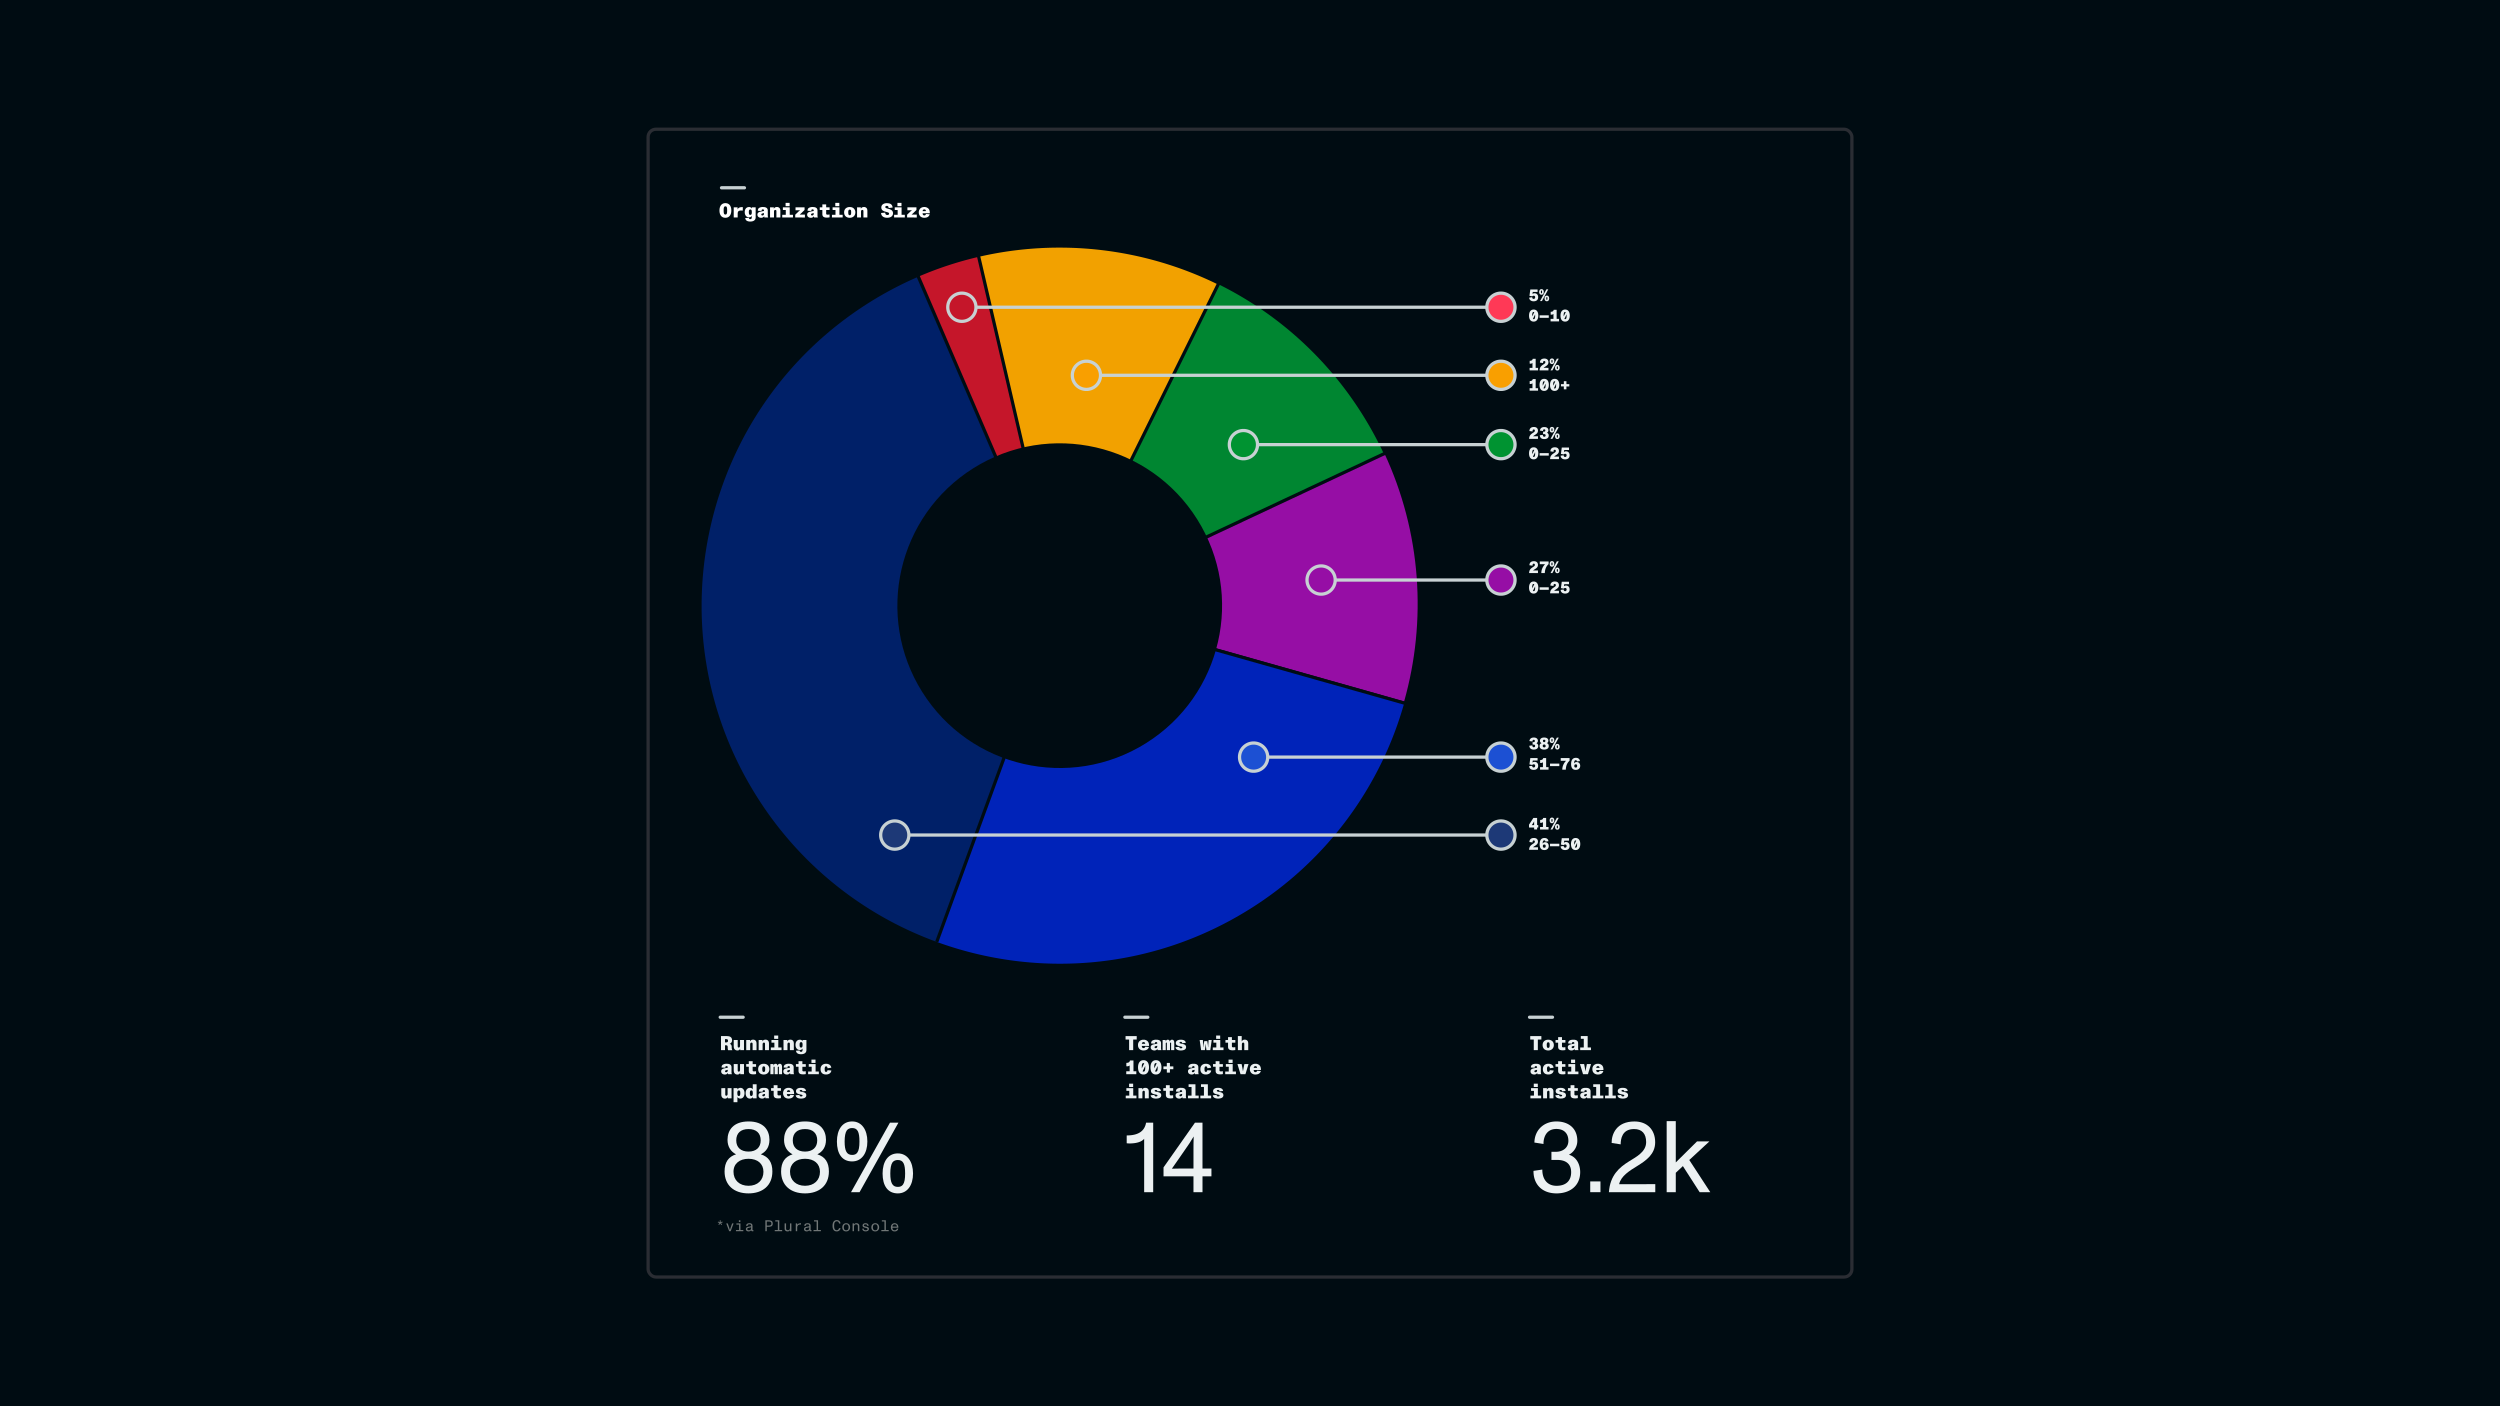 <svg id="ART" xmlns="http://www.w3.org/2000/svg" viewBox="0 0 3840 2160"><defs><style>.cls-1,.cls-2{fill:#000c12;}.cls-2{stroke:#2a2d33;}.cls-10,.cls-11,.cls-12,.cls-13,.cls-15,.cls-16,.cls-17,.cls-18,.cls-2,.cls-9{stroke-miterlimit:10;stroke-width:5px;}.cls-3{fill:#008631;}.cls-16,.cls-4{fill:#960ea5;}.cls-17,.cls-5{fill:#c5162a;}.cls-6{fill:#f2a100;}.cls-7{fill:#002068;}.cls-8{fill:#0023b9;}.cls-10,.cls-9{fill:none;}.cls-9{stroke:#000c12;}.cls-10,.cls-11,.cls-12,.cls-13,.cls-15,.cls-16,.cls-17,.cls-18{stroke:#c7d1d3;}.cls-10{stroke-linecap:round;}.cls-11{fill:#f99f00;}.cls-12{fill:#1d3977;}.cls-13{fill:#1c50d3;}.cls-14{fill:#ecf1f2;}.cls-15{fill:#009331;}.cls-18{fill:#ff3956;}.cls-19{fill:#fff;}.cls-20{fill:#717777;}</style></defs><rect class="cls-1" width="3840" height="2160"/><rect class="cls-2" x="995.5" y="198.5" width="1849" height="1763" rx="12"/><path class="cls-3" d="M2092.88,637a547.41,547.41,0,0,0-222.5-201L1627,929.18l2.72.77L2125.42,696.7A555.33,555.33,0,0,0,2092.88,637Z"/><path class="cls-4" d="M2126,695.45,1630.28,928.7l526.46,148.79C2191.7,953.66,2183.33,818,2126,695.45Z"/><path class="cls-5" d="M1627.72,930.3,1410.53,425a546.79,546.79,0,0,1,92.79-30.52Z"/><path class="cls-6" d="M1627.72,930.3,1503.34,394.5a551.49,551.49,0,0,1,367.73,42.59Z"/><path class="cls-7" d="M1627.72,930.3l-188.91,516.47a547.47,547.47,0,0,1-277-224.29c-161.37-257.29-83.6-596.68,173.69-758a553.67,553.67,0,0,1,75-39.41Z"/><path class="cls-8" d="M1627.72,930.3l529.18,149.57a547.87,547.87,0,0,1-237,316.3c-149.64,93.85-327.07,106.81-481.08,50.6Z"/><path class="cls-1" d="M1839,797.82c73.17,116.67,37.91,270.56-78.76,343.73s-270.57,37.91-343.74-78.76-37.91-270.56,78.76-343.73S1765.8,681.15,1839,797.82Z"/><path class="cls-9" d="M1438.81,1446.77l103.25-282.27-12.83-463.32L1410.53,425l-20-41.58,90.83-44.08,21.94,55.13,68,292.84S1606.41,846,1608.24,845l94-48.87,35.41-89.69,141.63-286,226.88.08,192.23,419.79s-33.93,227.83-37.93,232-86.93,11.56-86.93,11.56l-16.67-4-290.66-82.15-142.5,46.08,117.64-213.44L2156.26,682.7"/><line class="cls-10" x1="1668.75" y1="576.48" x2="2289.19" y2="576.48"/><path class="cls-11" d="M1668.75,554.82a21.66,21.66,0,1,1-21.66,21.66A21.66,21.66,0,0,1,1668.75,554.82Z"/><path class="cls-11" d="M2305.46,554.82a21.66,21.66,0,1,1-21.65,21.66A21.66,21.66,0,0,1,2305.46,554.82Z"/><line class="cls-10" x1="1390.57" y1="1282.64" x2="2289.19" y2="1282.64"/><path class="cls-12" d="M1374.39,1261a21.66,21.66,0,1,1-21.66,21.66A21.66,21.66,0,0,1,1374.39,1261Z"/><path class="cls-12" d="M2305.46,1261a21.66,21.66,0,1,1-21.65,21.66A21.66,21.66,0,0,1,2305.46,1261Z"/><line class="cls-10" x1="1925.56" y1="1162.92" x2="2289.19" y2="1162.92"/><path class="cls-13" d="M1925.56,1141.27a21.66,21.66,0,1,1-21.65,21.65A21.65,21.65,0,0,1,1925.56,1141.27Z"/><path class="cls-13" d="M2305.45,1141.27a21.66,21.66,0,1,1-21.64,21.65A21.65,21.65,0,0,1,2305.45,1141.27Z"/><path class="cls-14" d="M2362.33,670.14v3.92h-13.62c.16-4.75,2.24-6.75,5.64-9,2-1.33,3.2-2,3.2-3.59,0-1-.49-1.82-1.66-1.82-1.64,0-1.95,1.43-1.85,3.09l-4.83-.64c0-3.64,2.16-6.24,6.86-6.24,3.9,0,6.23,2.08,6.23,5.59s-1.92,4.8-5.06,6.88a13.72,13.72,0,0,0-2.44,1.77Z"/><path class="cls-14" d="M2378.85,669c0,3.53-2.65,5.46-6.88,5.46-4.39,0-6.65-2.32-6.84-5.9l4.73-.63c-.07,2,.78,2.94,2.13,2.94a1.91,1.91,0,0,0,2.06-2.13,1.8,1.8,0,0,0-2-1.92h-1.87V663h1.55a1.68,1.68,0,0,0,1.9-1.8c0-1.14-.57-1.76-1.64-1.76-1.48,0-2,1-1.92,2.59l-4.75-.64c.31-3.51,2.83-5.46,6.75-5.46,3.69,0,6.24,1.82,6.24,5a4,4,0,0,1-2.26,3.74A4.43,4.43,0,0,1,2378.85,669Z"/><path class="cls-14" d="M2380.28,660.06c0-2.63,1.32-4.34,3.56-4.34s3.56,1.74,3.56,4.34-1.35,4.28-3.56,4.28S2380.28,662.73,2380.28,660.06Zm1.35,14,9.72-18h2.91l-9.75,18Zm2.81-12.18a3.57,3.57,0,0,0,.26-1.82c0-1.46-.08-2.16-.86-2.16a.69.69,0,0,0-.65.36,4.5,4.5,0,0,0-.23,1.8c0,1.45.13,2.13.88,2.13A.65.65,0,0,0,2384.44,661.88Zm4.08,8.18c0-2.62,1.35-4.36,3.58-4.36s3.54,1.76,3.54,4.36-1.33,4.29-3.54,4.29S2388.52,672.71,2388.52,670.06Zm4.18,1.82a3.85,3.85,0,0,0,.26-1.82c0-1.45-.1-2.16-.86-2.16a.68.68,0,0,0-.65.37,4.06,4.06,0,0,0-.23,1.79c0,1.43.13,2.11.88,2.11A.65.65,0,0,0,2392.7,671.88Z"/><path class="cls-14" d="M2362.85,696.33c0,5.45-2.42,9.27-7.09,9.27s-7.15-3.25-7.15-9.27c0-5.44,2.34-9.26,7.15-9.26S2362.85,690.92,2362.85,696.33Zm-9.35,0c0,.46,0,.91,0,1.32l3.17-6.57a1.73,1.73,0,0,0-.93-.21A1.65,1.65,0,0,0,2354,692,11,11,0,0,0,2353.5,696.33Zm4.47,0a16.11,16.11,0,0,0-.06-1.77l-3.35,6.91a1.77,1.77,0,0,0,1.2.36,1.62,1.62,0,0,0,1.61-1C2357.84,700,2358,698.51,2358,696.33Z"/><path class="cls-14" d="M2364.82,699.81V696h14.09v3.85Z"/><path class="cls-14" d="M2394.55,701.31v3.93h-13.62c.16-4.76,2.23-6.76,5.64-9,2-1.32,3.19-2,3.19-3.58,0-1-.49-1.82-1.66-1.82-1.64,0-1.95,1.43-1.84,3.09l-4.84-.65c0-3.64,2.16-6.24,6.86-6.24,3.9,0,6.24,2.08,6.24,5.59s-1.92,4.81-5.07,6.89a14.14,14.14,0,0,0-2.44,1.76Z"/><path class="cls-14" d="M2410.94,699.29c0,3.79-2.29,6.31-6.91,6.31-3.85,0-6.71-1.89-6.89-5.66l4.65-.68c0,1.64.81,2.65,2.24,2.65s2.28-1,2.28-2.57a2.06,2.06,0,0,0-2.26-2.31,2.61,2.61,0,0,0-2.15,1l-4.34-.83,1.32-9.77H2410v3.79h-7.38l-.42,3.2a4.72,4.72,0,0,1,3.36-1.15C2408.31,693.28,2410.94,695.16,2410.94,699.29Z"/><path class="cls-14" d="M2362.33,876.27v3.93h-13.62c.16-4.76,2.24-6.76,5.64-9,2-1.32,3.2-2,3.2-3.58,0-1-.49-1.82-1.66-1.82-1.64,0-1.95,1.43-1.85,3.09l-4.83-.65c0-3.64,2.16-6.24,6.86-6.24,3.9,0,6.23,2.08,6.23,5.59s-1.92,4.81-5.06,6.89a13.75,13.75,0,0,0-2.44,1.76Z"/><path class="cls-14" d="M2365.06,862.4h13.59v4.1c-3.9,3.36-5.62,8.22-5.8,13.7h-5.4a19.53,19.53,0,0,1,5.79-13.57h-8.18Z"/><path class="cls-14" d="M2380.28,866.19c0-2.62,1.32-4.34,3.56-4.34s3.56,1.74,3.56,4.34-1.35,4.29-3.56,4.29S2380.28,868.87,2380.28,866.19Zm1.35,14,9.72-18h2.91l-9.75,18Zm2.81-12.19a3.52,3.52,0,0,0,.26-1.82c0-1.45-.08-2.15-.86-2.15a.69.69,0,0,0-.65.36,4.45,4.45,0,0,0-.23,1.79c0,1.46.13,2.13.88,2.13A.63.63,0,0,0,2384.44,868Zm4.08,8.19c0-2.63,1.35-4.37,3.58-4.37s3.54,1.77,3.54,4.37-1.33,4.28-3.54,4.28S2388.52,878.85,2388.52,876.2Zm4.18,1.82a3.85,3.85,0,0,0,.26-1.82c0-1.46-.1-2.16-.86-2.16a.69.69,0,0,0-.65.36,4.09,4.09,0,0,0-.23,1.8c0,1.43.13,2.1.88,2.1A.66.66,0,0,0,2392.7,878Z"/><path class="cls-14" d="M2362.85,902.46c0,5.46-2.42,9.28-7.09,9.28s-7.15-3.25-7.15-9.28c0-5.43,2.34-9.25,7.15-9.25S2362.85,897.06,2362.85,902.46Zm-9.35,0c0,.47,0,.91,0,1.33l3.17-6.58a1.83,1.83,0,0,0-.93-.21,1.65,1.65,0,0,0-1.74,1.12A11,11,0,0,0,2353.5,902.46Zm4.47,0a16.21,16.21,0,0,0-.06-1.77l-3.35,6.92a1.77,1.77,0,0,0,1.2.36,1.64,1.64,0,0,0,1.61-1C2357.84,906.15,2358,904.64,2358,902.46Z"/><path class="cls-14" d="M2364.82,905.94V902.1h14.09v3.84Z"/><path class="cls-14" d="M2394.55,907.45v3.92h-13.62c.16-4.75,2.23-6.75,5.64-9,2-1.33,3.19-2,3.19-3.59,0-1-.49-1.82-1.66-1.82-1.64,0-1.95,1.43-1.84,3.1l-4.84-.65c0-3.64,2.16-6.24,6.86-6.24,3.9,0,6.24,2.08,6.24,5.59s-1.92,4.8-5.07,6.88a14.1,14.1,0,0,0-2.44,1.77Z"/><path class="cls-14" d="M2410.94,905.42c0,3.8-2.29,6.32-6.91,6.32-3.85,0-6.71-1.9-6.89-5.67l4.65-.67c0,1.63.81,2.65,2.24,2.65s2.28-1,2.28-2.57a2.07,2.07,0,0,0-2.26-2.32,2.59,2.59,0,0,0-2.15,1l-4.34-.84,1.32-9.77H2410v3.8h-7.38l-.42,3.19a4.71,4.71,0,0,1,3.36-1.14C2408.31,899.42,2410.94,901.29,2410.94,905.42Z"/><path class="cls-14" d="M2358.77,565.06h3.69v3.85h-13v-3.85h4.41v-7.51a5,5,0,0,1-3.45,1.09,4.65,4.65,0,0,1-.83-.07v-4.4c2.83,0,4.26-.85,4.7-3.06h4.52Z"/><path class="cls-14" d="M2378.44,565v3.93h-13.62c.16-4.76,2.24-6.76,5.64-9,2-1.32,3.2-2,3.2-3.58a1.59,1.59,0,0,0-1.67-1.82c-1.63,0-1.94,1.43-1.84,3.09l-4.83-.65c0-3.64,2.15-6.24,6.86-6.24,3.89,0,6.23,2.08,6.23,5.59s-1.92,4.81-5.06,6.89a13.89,13.89,0,0,0-2.45,1.76Z"/><path class="cls-14" d="M2380.28,554.9c0-2.62,1.32-4.34,3.56-4.34s3.56,1.74,3.56,4.34-1.35,4.29-3.56,4.29S2380.28,557.58,2380.28,554.9Zm1.35,14,9.72-18h2.91l-9.75,18Zm2.81-12.19a3.55,3.55,0,0,0,.26-1.82c0-1.45-.08-2.16-.86-2.16a.68.68,0,0,0-.65.37,4.45,4.45,0,0,0-.23,1.79c0,1.46.13,2.13.88,2.13A.63.63,0,0,0,2384.44,556.72Zm4.08,8.19c0-2.63,1.35-4.37,3.58-4.37s3.54,1.77,3.54,4.37-1.33,4.28-3.54,4.28S2388.52,567.56,2388.52,564.91Zm4.18,1.81a3.78,3.78,0,0,0,.26-1.81c0-1.46-.1-2.16-.86-2.16a.69.69,0,0,0-.65.36,4.09,4.09,0,0,0-.23,1.8c0,1.43.13,2.1.88,2.1A.65.65,0,0,0,2392.7,566.72Z"/><path class="cls-14" d="M2358.77,596.24h3.69v3.84h-13v-3.84h4.41v-7.51a5,5,0,0,1-3.45,1.09,4.67,4.67,0,0,1-.83-.08v-4.39c2.83,0,4.26-.86,4.7-3.07h4.52Z"/><path class="cls-14" d="M2379,591.17c0,5.46-2.42,9.28-7.1,9.28s-7.14-3.25-7.14-9.28c0-5.43,2.34-9.25,7.14-9.25S2379,585.76,2379,591.17Zm-9.36,0c0,.47,0,.91,0,1.33l3.17-6.58a1.75,1.75,0,0,0-.94-.21,1.66,1.66,0,0,0-1.74,1.12A11.19,11.19,0,0,0,2369.6,591.17Zm4.47,0c0-.65,0-1.25-.05-1.77l-3.35,6.92a1.76,1.76,0,0,0,1.19.36,1.62,1.62,0,0,0,1.61-1C2373.94,594.86,2374.07,593.35,2374.07,591.17Z"/><path class="cls-14" d="M2395.07,591.17c0,5.46-2.42,9.28-7.1,9.28s-7.14-3.25-7.14-9.28c0-5.43,2.33-9.25,7.14-9.25S2395.07,585.76,2395.07,591.17Zm-9.36,0c0,.47,0,.91,0,1.33l3.17-6.58a1.75,1.75,0,0,0-.94-.21,1.66,1.66,0,0,0-1.74,1.12A11,11,0,0,0,2385.71,591.17Zm4.47,0c0-.65,0-1.25,0-1.77l-3.35,6.92a1.76,1.76,0,0,0,1.19.36,1.64,1.64,0,0,0,1.61-1C2390.05,594.86,2390.18,593.35,2390.18,591.17Z"/><path class="cls-14" d="M2402.05,598v-4.47h-4.42V590h4.42v-4.47h4V590h4.44v3.58H2406V598Z"/><path class="cls-14" d="M2362.62,456.49c0,3.8-2.29,6.32-6.92,6.32-3.84,0-6.7-1.9-6.88-5.67l4.65-.67c0,1.63.81,2.65,2.23,2.65s2.29-1,2.29-2.57a2.07,2.07,0,0,0-2.26-2.32,2.62,2.62,0,0,0-2.16,1l-4.34-.83,1.33-9.78h11.15v3.8h-7.38l-.42,3.19a4.71,4.71,0,0,1,3.35-1.14C2360,450.49,2362.62,452.36,2362.62,456.49Z"/><path class="cls-14" d="M2364.17,448.44c0-2.63,1.33-4.34,3.56-4.34s3.56,1.74,3.56,4.34-1.35,4.29-3.56,4.29S2364.17,451.12,2364.17,448.44Zm1.35,14,9.72-18h2.91l-9.74,18Zm2.81-12.18a3.55,3.55,0,0,0,.26-1.82c0-1.46-.08-2.16-.86-2.16a.68.68,0,0,0-.65.37,4.45,4.45,0,0,0-.23,1.79c0,1.45.13,2.13.88,2.13A.63.63,0,0,0,2368.33,450.26Zm4.08,8.18c0-2.62,1.35-4.36,3.59-4.36s3.53,1.76,3.53,4.36-1.33,4.29-3.53,4.29S2372.41,461.09,2372.41,458.44Zm4.18,1.82a3.83,3.83,0,0,0,.26-1.82c0-1.45-.1-2.15-.85-2.15a.68.68,0,0,0-.65.36,3.89,3.89,0,0,0-.24,1.79c0,1.43.13,2.11.89,2.11A.63.63,0,0,0,2376.59,460.26Z"/><path class="cls-14" d="M2362.85,484.71c0,5.46-2.42,9.27-7.09,9.27s-7.15-3.24-7.15-9.27c0-5.43,2.34-9.25,7.15-9.25S2362.85,479.3,2362.85,484.71Zm-9.35,0c0,.46,0,.91,0,1.32l3.17-6.57a1.73,1.73,0,0,0-.93-.21,1.65,1.65,0,0,0-1.74,1.12A11,11,0,0,0,2353.5,484.71Zm4.47,0a16.21,16.21,0,0,0-.06-1.77l-3.35,6.91a1.78,1.78,0,0,0,1.2.37,1.63,1.63,0,0,0,1.61-1C2357.84,488.4,2358,486.89,2358,484.71Z"/><path class="cls-14" d="M2364.82,488.19v-3.85h14.09v3.85Z"/><path class="cls-14" d="M2391,489.77h3.69v3.85h-13v-3.85h4.42v-7.51a5.06,5.06,0,0,1-3.46,1.1,4.67,4.67,0,0,1-.83-.08v-4.39c2.83,0,4.26-.86,4.7-3.07H2391Z"/><path class="cls-14" d="M2411.17,484.71c0,5.46-2.41,9.27-7.09,9.27s-7.15-3.24-7.15-9.27c0-5.43,2.34-9.25,7.15-9.25S2411.17,479.3,2411.17,484.71Zm-9.35,0c0,.46,0,.91,0,1.32l3.17-6.57a1.73,1.73,0,0,0-.93-.21,1.66,1.66,0,0,0-1.74,1.12A11,11,0,0,0,2401.82,484.71Zm4.47,0c0-.65,0-1.25-.05-1.77l-3.36,6.91a1.81,1.81,0,0,0,1.2.37,1.63,1.63,0,0,0,1.61-1C2406.16,488.4,2406.29,486.89,2406.29,484.71Z"/><path class="cls-14" d="M2362.75,1145.91c0,3.53-2.65,5.46-6.89,5.46-4.39,0-6.65-2.32-6.83-5.9l4.73-.62c-.08,2,.78,2.93,2.13,2.93a1.91,1.91,0,0,0,2.05-2.13,1.8,1.8,0,0,0-2-1.92h-1.87v-3.82h1.56a1.67,1.67,0,0,0,1.89-1.79c0-1.15-.57-1.77-1.63-1.77-1.48,0-2,1-1.93,2.6l-4.75-.65c.31-3.51,2.83-5.46,6.75-5.46,3.69,0,6.24,1.82,6.24,5a4,4,0,0,1-2.26,3.74A4.44,4.44,0,0,1,2362.75,1145.91Z"/><path class="cls-14" d="M2378.88,1146c0,3.61-3,5.38-7.07,5.38-4.29,0-7-1.95-7-5.36,0-2.39.93-3.84,3.11-4.54a3.89,3.89,0,0,1-2.52-3.82c0-2.65,2-4.81,6.45-4.81s6.42,2.16,6.42,4.81a4,4,0,0,1-2.47,3.82C2378.07,1142.06,2378.88,1143.65,2378.88,1146Zm-4.78-.34a2.25,2.25,0,1,0-2.26,2.31A2,2,0,0,0,2374.1,1145.65Zm-4.13-7.56a1.87,1.87,0,1,0,3.74,0,1.66,1.66,0,0,0-1.87-1.89C2370.49,1136.17,2370,1136.89,2370,1138.09Z"/><path class="cls-14" d="M2380.28,1137c0-2.63,1.32-4.34,3.56-4.34s3.56,1.74,3.56,4.34-1.35,4.29-3.56,4.29S2380.28,1139.67,2380.28,1137Zm1.35,14,9.72-18h2.91l-9.75,18Zm2.81-12.18a3.57,3.57,0,0,0,.26-1.82c0-1.46-.08-2.16-.86-2.16a.69.69,0,0,0-.65.36,4.53,4.53,0,0,0-.23,1.8c0,1.45.13,2.13.88,2.13A.65.65,0,0,0,2384.44,1138.82Zm4.08,8.18c0-2.62,1.35-4.36,3.58-4.36s3.54,1.76,3.54,4.36-1.33,4.29-3.54,4.29S2388.52,1149.65,2388.52,1147Zm4.18,1.82a3.83,3.83,0,0,0,.26-1.82c0-1.45-.1-2.15-.86-2.15a.69.69,0,0,0-.65.36,4.06,4.06,0,0,0-.23,1.79c0,1.43.13,2.11.88,2.11A.65.65,0,0,0,2392.7,1148.82Z"/><path class="cls-14" d="M2362.62,1176.23c0,3.79-2.29,6.31-6.92,6.31-3.84,0-6.7-1.89-6.88-5.66l4.65-.68c0,1.64.81,2.65,2.23,2.65s2.29-1,2.29-2.57a2.06,2.06,0,0,0-2.26-2.31,2.64,2.64,0,0,0-2.16,1l-4.34-.83,1.33-9.77h11.15v3.79h-7.38l-.42,3.2a4.71,4.71,0,0,1,3.35-1.14C2360,1170.23,2362.62,1172.1,2362.62,1176.23Z"/><path class="cls-14" d="M2374.88,1178.33h3.69v3.85h-13.05v-3.85h4.42v-7.51a5.06,5.06,0,0,1-3.46,1.1,4.67,4.67,0,0,1-.83-.08v-4.39c2.84,0,4.27-.86,4.71-3.07h4.52Z"/><path class="cls-14" d="M2380.83,1176.75v-3.85h14.29v3.85Z"/><path class="cls-14" d="M2397.27,1164.38h13.59v4.11c-3.9,3.35-5.61,8.21-5.79,13.69h-5.41a19.45,19.45,0,0,1,5.8-13.56h-8.19Z"/><path class="cls-14" d="M2427.18,1176.36c0,3.27-2.08,6.18-6.84,6.18-5.58,0-7.12-4.34-7.12-8.81,0-5.82,2.08-9.71,7.41-9.71,3.77,0,5.77,2,6.13,5l-4.62.6c-.08-1.11-.52-2-1.72-2-2,0-2.57,2.21-2.62,5a4.31,4.31,0,0,1,4-2.08C2425,1170.51,2427.18,1172.83,2427.18,1176.36Zm-4.68.1c0-1.53-.55-2.44-2.16-2.44s-2.21,1-2.21,2.52c0,1.25.47,2.44,2.13,2.44S2422.5,1178.13,2422.5,1176.46Z"/><path class="cls-14" d="M2362.77,1267.34v3.76H2361v3h-4.55v-3h-7.9v-4.39l6.71-10.37H2361v11Zm-6.34,0v-3.2c0-.55,0-1.51.05-2.52-.46.8-.93,1.56-1.19,2l-1.17,1.87c-.34.55-.81,1.25-1.25,1.9.6,0,1.15,0,1.41,0Z"/><path class="cls-14" d="M2374.88,1270.3h3.69v3.84h-13.05v-3.84h4.42v-7.51a5.06,5.06,0,0,1-3.46,1.09,4.67,4.67,0,0,1-.83-.08v-4.39c2.84,0,4.27-.86,4.71-3.07h4.52Z"/><path class="cls-14" d="M2380.28,1260.14c0-2.63,1.32-4.34,3.56-4.34s3.56,1.74,3.56,4.34-1.35,4.29-3.56,4.29S2380.28,1262.81,2380.28,1260.14Zm1.35,14,9.72-18h2.91l-9.75,18Zm2.81-12.18a3.55,3.55,0,0,0,.26-1.82c0-1.46-.08-2.16-.86-2.16a.69.69,0,0,0-.65.36,4.53,4.53,0,0,0-.23,1.8c0,1.45.13,2.13.88,2.13A.63.63,0,0,0,2384.44,1262Zm4.08,8.18c0-2.62,1.35-4.36,3.58-4.36s3.54,1.76,3.54,4.36-1.33,4.29-3.54,4.29S2388.52,1272.79,2388.52,1270.14Zm4.18,1.82a3.83,3.83,0,0,0,.26-1.82c0-1.45-.1-2.15-.86-2.15a.69.69,0,0,0-.65.36,4.06,4.06,0,0,0-.23,1.79c0,1.43.13,2.11.88,2.11A.65.65,0,0,0,2392.7,1272Z"/><path class="cls-14" d="M2362.33,1301.4v3.92h-13.62c.16-4.76,2.24-6.76,5.64-9,2-1.33,3.2-2,3.2-3.59,0-1-.49-1.82-1.66-1.82-1.64,0-1.95,1.43-1.85,3.09l-4.83-.65c0-3.64,2.16-6.23,6.86-6.23,3.9,0,6.23,2.08,6.23,5.58s-1.92,4.81-5.06,6.89a13.72,13.72,0,0,0-2.44,1.77Z"/><path class="cls-14" d="M2378.85,1299.5c0,3.27-2.07,6.18-6.83,6.18-5.59,0-7.12-4.34-7.12-8.8,0-5.83,2.08-9.72,7.41-9.72,3.76,0,5.76,2,6.13,5l-4.63.59c-.08-1.11-.52-2-1.71-2-2,0-2.57,2.21-2.63,5a4.33,4.33,0,0,1,4-2.08C2376.7,1293.65,2378.85,1296,2378.85,1299.5Zm-4.67.1c0-1.53-.55-2.44-2.16-2.44s-2.21,1-2.21,2.52c0,1.25.47,2.44,2.13,2.44S2374.18,1301.27,2374.18,1299.6Z"/><path class="cls-14" d="M2380.83,1299.89V1296h14.29v3.85Z"/><path class="cls-14" d="M2410.94,1299.37c0,3.79-2.29,6.31-6.91,6.31-3.85,0-6.71-1.89-6.89-5.66l4.65-.68c0,1.64.81,2.65,2.24,2.65s2.28-1,2.28-2.57a2.06,2.06,0,0,0-2.26-2.31,2.61,2.61,0,0,0-2.15,1l-4.34-.83,1.32-9.77H2410v3.79h-7.38l-.42,3.2a4.71,4.71,0,0,1,3.36-1.14C2408.31,1293.37,2410.94,1295.24,2410.94,1299.37Z"/><path class="cls-14" d="M2427.28,1296.41c0,5.45-2.42,9.27-7.09,9.27s-7.15-3.24-7.15-9.27c0-5.43,2.34-9.25,7.15-9.25S2427.28,1291,2427.28,1296.41Zm-9.35,0c0,.47,0,.91,0,1.32l3.17-6.57a1.73,1.73,0,0,0-.93-.21,1.65,1.65,0,0,0-1.74,1.12A11,11,0,0,0,2417.93,1296.41Zm4.46,0c0-.65,0-1.25,0-1.77l-3.35,6.91a1.78,1.78,0,0,0,1.2.37,1.64,1.64,0,0,0,1.61-1C2422.26,1300.1,2422.39,1298.59,2422.39,1296.41Z"/><line class="cls-10" x1="1909.9" y1="682.96" x2="2289.19" y2="682.96"/><path class="cls-15" d="M1909.9,661.3A21.66,21.66,0,1,1,1888.24,683,21.66,21.66,0,0,1,1909.9,661.3Z"/><path class="cls-15" d="M2305.46,661.3A21.66,21.66,0,1,1,2283.81,683,21.66,21.66,0,0,1,2305.46,661.3Z"/><line class="cls-10" x1="2029.21" y1="890.95" x2="2289.19" y2="890.95"/><path class="cls-16" d="M2027,869.4a21.66,21.66,0,1,1-19.32,19.37A21.67,21.67,0,0,1,2027,869.4Z"/><path class="cls-16" d="M2305.46,869.29A21.66,21.66,0,1,1,2283.81,891,21.66,21.66,0,0,1,2305.46,869.29Z"/><line class="cls-10" x1="1477.44" y1="471.94" x2="2289.19" y2="471.94"/><path class="cls-17" d="M1477.43,450.28a21.66,21.66,0,1,1-21.65,21.66A21.66,21.66,0,0,1,1477.43,450.28Z"/><path class="cls-18" d="M2305.45,450.28a21.66,21.66,0,1,1-21.64,21.66A21.66,21.66,0,0,1,2305.45,450.28Z"/><path class="cls-19" d="M1105.11,323.24c0-7.11,3.63-11.21,9.08-11.21,5.73,0,9.12,4.22,9.12,11.21,0,7.18-3.54,11.27-9.09,11.27S1105.11,330.66,1105.11,323.24Zm11,5.36c.65-1,.77-3.14.77-5.36s-.12-4.43-.77-5.39a2,2,0,0,0-1.81-.92,2.19,2.19,0,0,0-2,1c-.64,1-.77,3.15-.77,5.27,0,2.46.16,4.34.77,5.39a2.4,2.4,0,0,0,3.85,0Z"/><path class="cls-19" d="M1141,318.16l-.13,5.33a18.11,18.11,0,0,0-2.34-.13c-4.34,0-5.45,1.64-5.45,4.9v5.79H1127V318.47h5.91v3.38c.52-1.84,2.43-3.54,6-3.69C1139.45,318.13,1140.31,318.13,1141,318.16Z"/><path class="cls-19" d="M1154.81,318.47h5.89v15.36c0,4.41-3.42,6.47-8.32,6.47-4.25,0-7.39-1.51-7.67-5.42l5.61-.37a1.89,1.89,0,0,0,2.15,2.06c1.88,0,2.22-1.26,2.22-2.68v-2.43a4.21,4.21,0,0,1-4.22,2.31c-3.91,0-6.56-3.11-6.56-8s2.84-7.76,6.59-7.76a4.58,4.58,0,0,1,4.31,2.31Zm-.73,10.9c.52-.68.7-1.76.7-3.54,0-2.65-.49-4.07-2.21-4.07a2,2,0,0,0-1.64.68c-.52.65-.7,1.66-.7,3.36,0,3.14.58,4.28,2.31,4.28A1.79,1.79,0,0,0,1154.08,329.37Z"/><path class="cls-19" d="M1179.3,331.15a5.68,5.68,0,0,0,.58,2.77v.13h-5.79a7.55,7.55,0,0,1-.24-2,5.43,5.43,0,0,1-4.9,2.46c-3,0-5.54-1.66-5.54-4.83,0-3.45,3-4.28,6.34-4.93l3.73-.68v-.24a2.78,2.78,0,0,0-.28-1.61c-.28-.43-.77-.58-1.57-.58-1.14,0-1.88.52-1.82,2.43l-5.79-.34c0-2.18.74-3.6,2.13-4.46a10.93,10.93,0,0,1,5.91-1.27c4.34,0,7.24,1.48,7.24,5.46Zm-5.79-3v-.9l-2.4.62c-1.08.28-1.73.68-1.73,1.66s.65,1.42,1.63,1.42C1172.4,330.94,1173.51,330.2,1173.51,328.14Z"/><path class="cls-19" d="M1198.64,324.44v9.61h-6.07v-9c0-1.14,0-1.76-.49-2.19a1.57,1.57,0,0,0-1.29-.4c-1.14,0-1.94.86-1.94,3v8.59h-6.07V318.47h5.82v2.43c.68-1.85,2.16-2.9,4.62-2.9a5.14,5.14,0,0,1,3.94,1.39C1198.48,320.65,1198.64,322.59,1198.64,324.44Z"/><path class="cls-19" d="M1213,329.92h5v4.13h-16.48v-4.13h5.45v-7.33h-4.46v-4.12H1213Zm-.12-18.32v5.14h-6.22V311.6Z"/><path class="cls-19" d="M1221.46,334.05V329.8l5.11-4.93c.59-.55,1.57-1.35,2.31-2v0c-.92.06-2.09.09-2.68.09h-4.28v-4.46h13.89v4l-5.11,5c-.52.52-1.26,1.14-2.37,2.12v0h8v4.47Z"/><path class="cls-19" d="M1255.67,331.15a5.67,5.67,0,0,0,.59,2.77v.13h-5.79a7.51,7.51,0,0,1-.25-2,5.4,5.4,0,0,1-4.89,2.46c-3,0-5.54-1.66-5.54-4.83,0-3.45,3-4.28,6.34-4.93l3.72-.68v-.24a2.87,2.87,0,0,0-.27-1.61c-.28-.43-.77-.58-1.57-.58-1.14,0-1.88.52-1.82,2.43l-5.79-.34c0-2.18.74-3.6,2.13-4.46a10.93,10.93,0,0,1,5.91-1.27c4.34,0,7.23,1.48,7.23,5.46Zm-5.78-3v-.9l-2.41.62c-1.07.28-1.72.68-1.72,1.66s.65,1.42,1.63,1.42C1248.78,330.94,1249.89,330.2,1249.89,328.14Z"/><path class="cls-19" d="M1263.13,328.72v-6.13h-4v-4.12h4V314H1269v4.47h5.27v4.12H1269V328c0,1.42.74,1.73,2.34,1.73a13.17,13.17,0,0,0,2.83-.34l.1,4.43a20.4,20.4,0,0,1-4.19.46C1265.1,334.23,1263.13,332.57,1263.13,328.72Z"/><path class="cls-19" d="M1289.34,329.92h5v4.13h-16.47v-4.13h5.45v-7.33h-4.46v-4.12h10.53Zm-.13-18.32v5.14H1283V311.6Z"/><path class="cls-19" d="M1296.58,326.23c0-5.08,3.44-8.23,8.62-8.23s8.62,3.24,8.62,8.23-3.51,8.28-8.62,8.28S1296.58,331.49,1296.58,326.23Zm10.1,3.66c.52-.61.7-1.81.7-3.69s-.15-3-.67-3.64a2.29,2.29,0,0,0-3.11.06,6.65,6.65,0,0,0-.65,3.61c0,1.78.18,3,.65,3.63a1.72,1.72,0,0,0,1.54.68A1.79,1.79,0,0,0,1306.68,329.89Z"/><path class="cls-19" d="M1332.3,324.44v9.61h-6.07v-9c0-1.14,0-1.76-.49-2.19a1.57,1.57,0,0,0-1.29-.4c-1.14,0-1.94.86-1.94,3v8.59h-6.07V318.47h5.82v2.43c.68-1.85,2.15-2.9,4.62-2.9a5.14,5.14,0,0,1,3.94,1.39C1332.14,320.65,1332.3,322.59,1332.3,324.44Z"/><path class="cls-19" d="M1353.3,327.15l6.38-.58c0,2.55,1.14,3.69,3.23,3.69,1.76,0,2.74-.8,2.74-2.06,0-1.48-1-1.88-4.37-2.68-4.71-1.11-7.61-2.71-7.61-6.9s3.67-6.59,8.66-6.59,8.28,1.85,8.77,6.75l-6.16.77c0-2.38-1-3.36-2.77-3.36-1.48,0-2.4.77-2.4,1.85s1,1.75,3.39,2.31c4.77,1.14,8.53,2.52,8.53,7.26,0,4-3.08,6.9-9.06,6.9C1357.46,334.51,1353.55,332.2,1353.3,327.15Z"/><path class="cls-19" d="M1384.81,329.92h5v4.13h-16.47v-4.13h5.45v-7.33h-4.46v-4.12h10.53Zm-.13-18.32v5.14h-6.22V311.6Z"/><path class="cls-19" d="M1393.31,334.05V329.8l5.11-4.93c.59-.55,1.57-1.35,2.31-2v0c-.92.06-2.09.09-2.68.09h-4.28v-4.46h13.89v4l-5.11,5c-.53.52-1.27,1.14-2.37,2.12v0h8v4.47Z"/><path class="cls-19" d="M1428.17,327.55h-11.05c0,2.13.83,3.3,2.64,3.3a2.34,2.34,0,0,0,2.47-2.19l5.79.46c-.87,3.54-3.88,5.39-8.29,5.39a8.82,8.82,0,0,1-6.12-2.16,9,9,0,0,1,0-12.22,8.86,8.86,0,0,1,6.06-2.13,8.58,8.58,0,0,1,6.41,2.44C1427.62,322.07,1428.26,324.47,1428.17,327.55Zm-10.44-5a3.45,3.45,0,0,0-.58,1.73h5.08a3.32,3.32,0,0,0-.65-1.88,2.18,2.18,0,0,0-1.82-.74A2.3,2.3,0,0,0,1417.73,322.56Z"/><line class="cls-10" x1="1108.24" y1="288.45" x2="1143.48" y2="288.45"/><path class="cls-14" d="M1186.37,1799.38c0,22-15.43,33.67-36.63,33.67-22.76,0-36.79-12.94-36.79-33.67,0-14.5,6.23-22.76,17.61-26.35-7.79-4-13.09-11.38-13.09-22.29,0-14.81,9-28.21,32.42-28.21,23.07,0,32,13.4,32,28.21,0,11.07-5.15,18.24-13.25,22.29C1180.44,1776.77,1186.37,1785.19,1186.37,1799.38Zm-13.72.46c0-12.31-9-19.95-22.91-19.95-13.41,0-23.08,7.17-23.08,19.95,0,12.94,9.2,21.52,23.08,21.52S1172.65,1812.78,1172.65,1799.84Zm-41.78-48.16c0,10.75,7,17.14,18.87,17.14,11.69,0,18.7-6.39,18.7-17.14,0-11.23-6.86-17.46-18.7-17.46C1137.58,1734.22,1130.87,1740.61,1130.87,1751.68Z"/><path class="cls-14" d="M1273.19,1799.38c0,22-15.43,33.67-36.63,33.67-22.76,0-36.79-12.94-36.79-33.67,0-14.5,6.24-22.76,17.62-26.35-7.8-4-13.1-11.38-13.1-22.29,0-14.81,9-28.21,32.42-28.21,23.08,0,32,13.4,32,28.21,0,11.07-5.14,18.24-13.25,22.29C1267.27,1776.77,1273.19,1785.19,1273.19,1799.38Zm-13.72.46c0-12.31-9-19.95-22.91-19.95-13.41,0-23.07,7.17-23.07,19.95,0,12.94,9.19,21.52,23.07,21.52S1259.47,1812.78,1259.47,1799.84Zm-41.77-48.16c0,10.75,7,17.14,18.86,17.14,11.69,0,18.7-6.39,18.7-17.14,0-11.23-6.85-17.46-18.7-17.46C1224.4,1734.22,1217.7,1740.61,1217.7,1751.68Z"/><path class="cls-14" d="M1285.5,1753.39c0-18.55,8.58-30.86,23.39-30.86,14.49,0,23.38,12.47,23.38,30.86,0,18.08-8.73,30.56-23.38,30.56C1293.61,1784,1285.5,1772.41,1285.5,1753.39Zm31.33,17c2.34-3.27,3.28-8.73,3.28-17,0-14.65-2.81-20.73-11.22-20.73-3.59,0-6.4,1.25-8.27,3.74-2.18,3.27-3.27,8.89-3.27,17,0,14.5,3.27,20.58,11.54,20.58C1312.47,1774,1315.12,1772.88,1316.83,1770.38Zm-9.66,60.8L1367,1724.4H1380l-59.71,106.78Zm48.48-28.68c0-18.55,8.57-30.87,23.38-30.87,14.5,0,23.39,12.47,23.39,30.87,0,18.08-8.73,30.55-23.39,30.55C1363.76,1833.05,1355.65,1821.51,1355.65,1802.5Zm31.33,17c2.34-3.28,3.28-8.73,3.28-17,0-14.66-2.81-20.74-11.23-20.74-3.58,0-6.39,1.25-8.26,3.74-2.18,3.28-3.27,8.89-3.27,17,0,14.49,3.27,20.57,11.53,20.57C1382.62,1823.07,1385.27,1822,1387,1819.49Z"/><path class="cls-14" d="M1124.9,1613v.09h-6.46c-.53-1-.68-2.15-.68-4.52s-.92-3-2.43-3h-1.7V1613h-6.19v-21.55h8.69c4.16,0,8.31,1,8.31,6.5a5.55,5.55,0,0,1-3.66,5.35c2.21.68,3.11,2.25,3.11,4.75C1123.89,1610.06,1124,1611.69,1124.9,1613Zm-9.7-11.85c1.57,0,3-.43,3-2.59s-1.42-2.46-3-2.46h-1.61v5Z"/><path class="cls-14" d="M1136.7,1597.46h6.07V1613h-5.85v-2.21a4.15,4.15,0,0,1-4.31,2.68,5.17,5.17,0,0,1-4.1-1.64c-1.32-1.41-1.51-3.35-1.51-5.32v-9.09h6.1v8.93a4.12,4.12,0,0,0,.37,2.13,1.5,1.5,0,0,0,1.29.55c1.26,0,1.94-1,1.94-3.08Z"/><path class="cls-14" d="M1162.05,1603.44v9.6H1156v-9c0-1.14,0-1.75-.49-2.18a1.58,1.58,0,0,0-1.3-.4c-1.14,0-1.94.86-1.94,3V1613h-6.06v-15.58H1152v2.44c.67-1.85,2.15-2.9,4.62-2.9a5.12,5.12,0,0,1,3.94,1.39C1161.89,1599.65,1162.05,1601.59,1162.05,1603.44Z"/><path class="cls-14" d="M1181.14,1603.44v9.6h-6.07v-9c0-1.14,0-1.75-.49-2.18a1.57,1.57,0,0,0-1.29-.4c-1.14,0-1.94.86-1.94,3V1613h-6.07v-15.58h5.82v2.44c.68-1.85,2.16-2.9,4.62-2.9a5.1,5.1,0,0,1,3.94,1.39C1181,1599.65,1181.14,1601.59,1181.14,1603.44Z"/><path class="cls-14" d="M1195.46,1608.92h5V1613H1184v-4.12h5.45v-7.33h-4.47v-4.13h10.53Zm-.12-18.32v5.14h-6.22v-5.14Z"/><path class="cls-14" d="M1219.33,1603.44v9.6h-6.07v-9c0-1.14,0-1.75-.49-2.18a1.57,1.57,0,0,0-1.29-.4c-1.14,0-1.94.86-1.94,3V1613h-6.07v-15.58h5.82v2.44c.68-1.85,2.16-2.9,4.62-2.9a5.1,5.1,0,0,1,3.94,1.39C1219.17,1599.65,1219.33,1601.59,1219.33,1603.44Z"/><path class="cls-14" d="M1232.79,1597.46h5.88v15.37c0,4.4-3.42,6.46-8.32,6.46-4.24,0-7.39-1.5-7.66-5.41l5.6-.37a1.89,1.89,0,0,0,2.16,2.06c1.88,0,2.21-1.26,2.21-2.68v-2.43a4.2,4.2,0,0,1-4.21,2.31c-3.91,0-6.56-3.11-6.56-8s2.83-7.76,6.59-7.76a4.59,4.59,0,0,1,4.31,2.31Zm-.74,10.9c.52-.67.71-1.75.71-3.54,0-2.65-.5-4.06-2.22-4.06a1.91,1.91,0,0,0-1.63.68c-.53.64-.71,1.66-.71,3.35,0,3.14.58,4.28,2.31,4.28A1.75,1.75,0,0,0,1232.05,1608.36Z"/><path class="cls-14" d="M1123.61,1647.11a5.7,5.7,0,0,0,.59,2.77v.12h-5.79a7.12,7.12,0,0,1-.25-2,5.42,5.42,0,0,1-4.9,2.46c-3,0-5.54-1.66-5.54-4.83,0-3.45,3-4.28,6.35-4.93l3.72-.68v-.24a2.75,2.75,0,0,0-.28-1.6c-.27-.43-.77-.59-1.57-.59-1.14,0-1.87.53-1.81,2.43l-5.79-.33c0-2.19.74-3.61,2.12-4.47a11,11,0,0,1,5.91-1.26c4.35,0,7.24,1.48,7.24,5.45Zm-5.79-3v-.89l-2.4.61c-1.08.28-1.72.68-1.72,1.66s.64,1.42,1.63,1.42C1116.71,1646.89,1117.82,1646.15,1117.82,1644.09Z"/><path class="cls-14" d="M1136.7,1634.42h6.07V1650h-5.85v-2.22a4.14,4.14,0,0,1-4.31,2.68,5.17,5.17,0,0,1-4.1-1.63c-1.32-1.42-1.51-3.36-1.51-5.33v-9.08h6.1v8.93a4.06,4.06,0,0,0,.37,2.12,1.48,1.48,0,0,0,1.29.56c1.26,0,1.94-1,1.94-3.08Z"/><path class="cls-14" d="M1150.16,1644.67v-6.12h-4v-4.13h4V1630h5.91v4.46h5.27v4.13h-5.27v5.35c0,1.42.74,1.73,2.34,1.73a12.5,12.5,0,0,0,2.83-.34l.1,4.43a20.45,20.45,0,0,1-4.19.47C1152.13,1650.19,1150.16,1648.52,1150.16,1644.67Z"/><path class="cls-14" d="M1164.51,1642.18c0-5.08,3.45-8.22,8.62-8.22s8.63,3.23,8.63,8.22-3.51,8.28-8.63,8.28S1164.51,1647.45,1164.51,1642.18Zm10.1,3.66c.53-.61.71-1.81.71-3.69s-.15-3-.68-3.63a2.26,2.26,0,0,0-3.11.06,6.7,6.7,0,0,0-.64,3.6c0,1.79.18,3,.64,3.63a1.7,1.7,0,0,0,1.54.68A1.75,1.75,0,0,0,1174.61,1645.84Z"/><path class="cls-14" d="M1183.3,1650v-15.58H1188V1637h.06a4.11,4.11,0,0,1,1-2.1,3,3,0,0,1,2.34-.92c1.66,0,2.71,1.14,3,3h.07a4.24,4.24,0,0,1,.83-1.88,3,3,0,0,1,2.49-1.11c2.16,0,3.42,1.51,3.42,5v11h-4.84v-9.14a5.16,5.16,0,0,0-.15-2.07c-.12-.27-.31-.37-.68-.37a.69.69,0,0,0-.67.4,5.11,5.11,0,0,0-.19,2.07V1650h-4.83v-9.14a5.67,5.67,0,0,0-.16-2.1.69.69,0,0,0-.68-.37.77.77,0,0,0-.67.4,5.26,5.26,0,0,0-.19,2.07V1650Z"/><path class="cls-14" d="M1219.08,1647.11a5.7,5.7,0,0,0,.59,2.77v.12h-5.79a7.12,7.12,0,0,1-.25-2,5.4,5.4,0,0,1-4.89,2.46c-3,0-5.55-1.66-5.55-4.83,0-3.45,3-4.28,6.35-4.93l3.72-.68v-.24a2.83,2.83,0,0,0-.27-1.6c-.28-.43-.77-.59-1.58-.59-1.13,0-1.87.53-1.81,2.43l-5.79-.33c0-2.19.74-3.61,2.12-4.47a11,11,0,0,1,5.92-1.26c4.34,0,7.23,1.48,7.23,5.45Zm-5.79-3v-.89l-2.4.61c-1.08.28-1.72.68-1.72,1.66s.64,1.42,1.63,1.42C1212.18,1646.89,1213.29,1646.15,1213.29,1644.09Z"/><path class="cls-14" d="M1226.54,1644.67v-6.12h-4v-4.13h4V1630h5.91v4.46h5.26v4.13h-5.26v5.35c0,1.42.74,1.73,2.34,1.73a12.57,12.57,0,0,0,2.83-.34l.09,4.43a20.28,20.28,0,0,1-4.18.47C1228.51,1650.19,1226.54,1648.52,1226.54,1644.67Z"/><path class="cls-14" d="M1252.74,1645.88h5V1650h-16.47v-4.12h5.45v-7.33h-4.47v-4.13h10.53Zm-.12-18.33v5.15h-6.22v-5.15Z"/><path class="cls-14" d="M1260.38,1642.21c0-4.93,3-8.25,8.5-8.25,4.84,0,7.42,2.52,8,6l-5.73.9c-.28-1.88-.77-2.93-2.19-2.93a1.81,1.81,0,0,0-1.6.74,6.51,6.51,0,0,0-.61,3.48c0,2.93.4,4.28,2.18,4.28,1.24,0,1.88-.86,2.13-2.65l5.94.53c-.46,3.6-3.51,6.12-8.13,6.12C1263.37,1650.46,1260.38,1647.35,1260.38,1642.21Z"/><path class="cls-14" d="M1117.61,1671.38h6.06V1687h-5.85v-2.22a4.15,4.15,0,0,1-4.31,2.68,5.13,5.13,0,0,1-4.09-1.63c-1.33-1.42-1.51-3.36-1.51-5.33v-9.08H1114v8.93a4.08,4.08,0,0,0,.37,2.12,1.52,1.52,0,0,0,1.3.56c1.26,0,1.94-1,1.94-3.08Z"/><path class="cls-14" d="M1143.57,1679.08c0,5.08-2.44,8.34-6.47,8.34a5.16,5.16,0,0,1-4.43-2.37v7.88h-5.92l0-21.55h6v2.09a5,5,0,0,1,4.49-2.55C1141,1670.92,1143.57,1674.09,1143.57,1679.08Zm-6.47,0c0-2.9-.49-4.16-2.22-4.16a1.87,1.87,0,0,0-1.6.71,5.74,5.74,0,0,0-.71,3.41c0,2.93.5,4.38,2.19,4.38a2,2,0,0,0,1.6-.62C1136.92,1682.12,1137.1,1680.86,1137.1,1679.08Z"/><path class="cls-14" d="M1156.23,1665.4h5.91V1687h-5.82v-2.07a4.53,4.53,0,0,1-4.37,2.53c-4,0-6.62-3.17-6.62-8.28s2.52-8.22,6.74-8.22a4.64,4.64,0,0,1,4.16,2.18Zm-.59,17.22a6.41,6.41,0,0,0,.68-3.45c0-2.8-.46-4.28-2.22-4.28a1.83,1.83,0,0,0-1.72.86,6.76,6.76,0,0,0-.56,3.33c0,2.8.34,4.34,2.22,4.34A1.81,1.81,0,0,0,1155.64,1682.62Z"/><path class="cls-14" d="M1180.89,1684.06a5.75,5.75,0,0,0,.59,2.78v.12h-5.79a7.51,7.51,0,0,1-.25-2,5.4,5.4,0,0,1-4.89,2.46c-3,0-5.55-1.66-5.55-4.83,0-3.45,3-4.28,6.35-4.93l3.72-.68v-.24a2.87,2.87,0,0,0-.27-1.61c-.28-.43-.77-.58-1.57-.58-1.14,0-1.88.52-1.82,2.43l-5.79-.34c0-2.18.74-3.6,2.13-4.46s3.07-1.26,5.91-1.26c4.34,0,7.23,1.47,7.23,5.45Zm-5.79-3v-.9l-2.4.62c-1.08.28-1.72.68-1.72,1.66s.64,1.42,1.63,1.42C1174,1683.85,1175.1,1683.11,1175.1,1681.05Z"/><path class="cls-14" d="M1188.35,1681.63v-6.13h-4v-4.12h4v-4.47h5.91v4.47h5.27v4.12h-5.27v5.36c0,1.42.74,1.73,2.34,1.73a13.17,13.17,0,0,0,2.83-.34l.1,4.43a20.4,20.4,0,0,1-4.19.46C1190.32,1687.14,1188.35,1685.48,1188.35,1681.63Z"/><path class="cls-14" d="M1219.73,1680.46h-11.06c0,2.13.84,3.3,2.65,3.3a2.34,2.34,0,0,0,2.47-2.19l5.78.46c-.86,3.54-3.88,5.39-8.28,5.39a8.87,8.87,0,0,1-6.13-2.16,9.06,9.06,0,0,1,0-12.22,8.85,8.85,0,0,1,6.07-2.12,8.53,8.53,0,0,1,6.4,2.43C1219.17,1675,1219.82,1677.38,1219.73,1680.46Zm-10.44-5a3.55,3.55,0,0,0-.59,1.73h5.09a3.39,3.39,0,0,0-.65-1.88,2.15,2.15,0,0,0-1.82-.74A2.3,2.3,0,0,0,1209.29,1675.47Z"/><path class="cls-14" d="M1222.2,1682.37l5.85-.58c0,1.72,1.07,2.34,2.46,2.34s2.15-.47,2.15-1.42-1-1.08-3.41-1.63c-3.61-.8-6.59-1.6-6.59-5.08,0-3.64,3.54-5.08,7.54-5.08s7.33,1.1,7.79,4.77l-5.51.71a2,2,0,0,0-2.22-2.22c-1.08,0-1.88.37-1.88,1.29s1,1.11,3,1.54c3.73.74,7.08,1.54,7.08,5.33s-3.84,5.08-8.09,5.08S1222.6,1686.13,1222.2,1682.37Z"/><line class="cls-10" x1="1106.24" y1="1562.45" x2="1141.48" y2="1562.45"/><path class="cls-14" d="M1771.3,1724.4v106.78h-13.88v-82c-4.2,5.15-12.93,7.17-22.6,7.17a34.83,34.83,0,0,1-4.21-.31v-12c17.62,0,27.44-6.39,29.78-19.64Z"/><path class="cls-14" d="M1860.77,1794.86v12h-13.72v24.32h-13.87v-24.32h-46v-13.72l48.32-68.74h11.53v70.46Zm-27.59,0v-27.44c0-4.67,0-14,.31-21.82-3.74,6.54-9.35,15-12.31,19l-9.67,14c-3,4.37-7.63,11.07-11.53,16.53,5.3-.16,11.85-.31,15.12-.31Z"/><path class="cls-14" d="M1734.3,1613v-16.25h-5.45v-5.3H1746v5.3h-5.42V1613Z"/><path class="cls-14" d="M1764.91,1606.55h-11.05c0,2.12.83,3.29,2.65,3.29a2.33,2.33,0,0,0,2.46-2.18l5.79.46c-.86,3.54-3.88,5.39-8.28,5.39a8.85,8.85,0,0,1-6.13-2.16,8,8,0,0,1-2.37-6.13,7.85,7.85,0,0,1,2.37-6.09,8.84,8.84,0,0,1,6.07-2.13,8.55,8.55,0,0,1,6.4,2.43C1764.36,1601.07,1765,1603.47,1764.91,1606.55Zm-10.43-5a3.41,3.41,0,0,0-.59,1.72H1759a3.35,3.35,0,0,0-.65-1.88,2.16,2.16,0,0,0-1.81-.73A2.27,2.27,0,0,0,1754.48,1601.56Z"/><path class="cls-14" d="M1783.36,1610.15a5.7,5.7,0,0,0,.59,2.77v.12h-5.79a7.12,7.12,0,0,1-.25-2,5.41,5.41,0,0,1-4.89,2.47c-3,0-5.55-1.67-5.55-4.84,0-3.45,3-4.28,6.35-4.92l3.72-.68v-.25a2.75,2.75,0,0,0-.28-1.6c-.27-.43-.76-.59-1.57-.59-1.13,0-1.87.53-1.81,2.44l-5.79-.34c0-2.19.74-3.6,2.12-4.47a11,11,0,0,1,5.92-1.26c4.34,0,7.23,1.48,7.23,5.45Zm-5.79-3v-.89l-2.4.61c-1.08.28-1.72.68-1.72,1.67s.64,1.41,1.63,1.41C1776.47,1609.93,1777.57,1609.2,1777.57,1607.13Z"/><path class="cls-14" d="M1785.77,1613v-15.58h4.68V1600h.06a4.18,4.18,0,0,1,1-2.1,3.07,3.07,0,0,1,2.35-.92c1.66,0,2.71,1.14,3,3h.06a4.38,4.38,0,0,1,.84-1.88,3,3,0,0,1,2.49-1.11c2.16,0,3.42,1.51,3.42,5v11h-4.84v-9.14a5.11,5.11,0,0,0-.15-2.06c-.12-.28-.31-.37-.68-.37a.69.69,0,0,0-.68.4,5.29,5.29,0,0,0-.18,2.06V1613h-4.83v-9.14a5.67,5.67,0,0,0-.16-2.1.68.68,0,0,0-.68-.36.75.75,0,0,0-.67.4,5.2,5.2,0,0,0-.19,2.06V1613Z"/><path class="cls-14" d="M1805.57,1608.46l5.85-.59c0,1.72,1.08,2.34,2.46,2.34s2.16-.46,2.16-1.42-1-1.07-3.42-1.63c-3.6-.8-6.59-1.6-6.59-5.08s3.54-5.08,7.55-5.08,7.32,1.11,7.79,4.77l-5.52.71a2,2,0,0,0-2.21-2.21c-1.08,0-1.88.36-1.88,1.29s1,1.11,3,1.54c3.72.74,7.08,1.54,7.08,5.32s-3.85,5.09-8.1,5.09S1806,1612.21,1805.57,1608.46Z"/><path class="cls-14" d="M1844.93,1613l-2.25-15.58h4.93l.55,7.12c.06.83.06,2.34.06,3.84h.22c.15-1.23.28-2.92.43-3.72l.86-5.48h4.65l.87,5.48c.12.83.21,2.37.33,3.69h.22c.06-1.6,0-1.81.12-3.85l.5-7.08h4.8L1859,1613h-5.88l-.77-5.57c-.09-.74-.24-2.77-.31-3.69h-.21c-.09,1.23-.16,2.64-.31,3.69l-.8,5.57Z"/><path class="cls-14" d="M1874.31,1608.92h5V1613h-16.48v-4.12h5.45v-7.33h-4.46v-4.13h10.53Zm-.12-18.32v5.14H1868v-5.14Z"/><path class="cls-14" d="M1886.29,1607.72v-6.13h-4v-4.13h4V1593h5.91v4.46h5.27v4.13h-5.27V1607c0,1.41.74,1.72,2.34,1.72a12.58,12.58,0,0,0,2.84-.34l.09,4.44a20.33,20.33,0,0,1-4.19.46C1888.26,1613.23,1886.29,1611.57,1886.29,1607.72Z"/><path class="cls-14" d="M1917.3,1603.47V1613h-6.06v-9c0-1.17-.06-1.63-.47-2.09a1.4,1.4,0,0,0-1.26-.46c-1.23,0-2,.86-2,3V1613h-6.1l-.06-21.55h5.91v8.34a4.51,4.51,0,0,1,4.59-2.83,5.16,5.16,0,0,1,4,1.42C1917.06,1599.62,1917.3,1601.34,1917.3,1603.47Z"/><path class="cls-14" d="M1741,1645.44h4.38V1650h-15.46v-4.56h5.23v-8.9a5.94,5.94,0,0,1-4.09,1.3,5.52,5.52,0,0,1-1-.09v-5.21c3.36,0,5-1,5.58-3.63H1741Z"/><path class="cls-14" d="M1764.88,1639.44c0,6.47-2.86,11-8.4,11s-8.47-3.85-8.47-11c0-6.44,2.77-11,8.47-11S1764.88,1633,1764.88,1639.44Zm-11.08,0c0,.55,0,1.08,0,1.57l3.76-7.79a2.07,2.07,0,0,0-1.11-.25,2,2,0,0,0-2.07,1.33C1753.92,1635.31,1753.8,1637,1753.8,1639.44Zm5.29,0c0-.77,0-1.48-.06-2.09l-4,8.19a2.15,2.15,0,0,0,1.42.43,1.93,1.93,0,0,0,1.91-1.14C1758.94,1643.81,1759.09,1642,1759.09,1639.44Z"/><path class="cls-14" d="M1784,1639.44c0,6.47-2.87,11-8.41,11s-8.47-3.85-8.47-11c0-6.44,2.78-11,8.47-11S1784,1633,1784,1639.44Zm-11.09,0c0,.55,0,1.08,0,1.57l3.76-7.79a2.07,2.07,0,0,0-1.11-.25,2,2,0,0,0-2.06,1.33C1773,1635.31,1772.89,1637,1772.89,1639.44Zm5.3,0c0-.77,0-1.48-.06-2.09l-4,8.19a2.12,2.12,0,0,0,1.41.43,1.93,1.93,0,0,0,1.91-1.14C1778,1643.81,1778.19,1642,1778.19,1639.44Z"/><path class="cls-14" d="M1792.26,1647.54v-5.3H1787V1638h5.23v-5.29H1797V1638h5.26v4.25H1797v5.3Z"/><path class="cls-14" d="M1840.65,1647.11a5.71,5.71,0,0,0,.58,2.77v.12h-5.79a7.55,7.55,0,0,1-.24-2,5.43,5.43,0,0,1-4.9,2.46c-3,0-5.54-1.66-5.54-4.83,0-3.45,3-4.28,6.34-4.93l3.73-.68v-.24a2.75,2.75,0,0,0-.28-1.6c-.28-.43-.77-.59-1.57-.59-1.14,0-1.88.53-1.82,2.43l-5.79-.33c0-2.19.74-3.61,2.13-4.47s3.08-1.26,5.91-1.26c4.34,0,7.24,1.48,7.24,5.45Zm-5.79-3v-.89l-2.4.61c-1.08.28-1.73.68-1.73,1.66s.65,1.42,1.63,1.42C1833.75,1646.89,1834.86,1646.15,1834.86,1644.09Z"/><path class="cls-14" d="M1843.76,1642.21c0-4.93,3-8.25,8.5-8.25,4.83,0,7.42,2.52,8,6l-5.72.9c-.28-1.88-.77-2.93-2.19-2.93a1.8,1.8,0,0,0-1.6.74,6.49,6.49,0,0,0-.62,3.48c0,2.93.4,4.28,2.19,4.28,1.23,0,1.88-.86,2.12-2.65l6,.53c-.46,3.6-3.51,6.12-8.13,6.12C1846.75,1650.46,1843.76,1647.35,1843.76,1642.21Z"/><path class="cls-14" d="M1867.2,1644.67v-6.12h-4v-4.13h4V1630h5.91v4.46h5.26v4.13h-5.26v5.35c0,1.42.74,1.73,2.34,1.73a12.57,12.57,0,0,0,2.83-.34l.09,4.43a20.28,20.28,0,0,1-4.18.47C1869.17,1650.19,1867.2,1648.52,1867.2,1644.67Z"/><path class="cls-14" d="M1893.4,1645.88h5V1650h-16.47v-4.12h5.45v-7.33h-4.47v-4.13h10.53Zm-.12-18.33v5.15h-6.22v-5.15Z"/><path class="cls-14" d="M1905.45,1650l-4.74-15.58h6.43l1.2,6.13c.22,1.14.56,3,.8,4.71h.13c.27-1.73.61-3.6.86-4.71l1.23-6.13h6.37L1913,1650Z"/><path class="cls-14" d="M1936.77,1643.5h-11.06c0,2.13.83,3.3,2.65,3.3a2.33,2.33,0,0,0,2.46-2.19l5.79.46c-.86,3.55-3.88,5.39-8.28,5.39a8.89,8.89,0,0,1-6.13-2.15,8,8,0,0,1-2.37-6.13,7.88,7.88,0,0,1,2.37-6.1,8.88,8.88,0,0,1,6.07-2.12,8.53,8.53,0,0,1,6.4,2.43C1936.21,1638,1936.86,1640.42,1936.77,1643.5Zm-10.44-5a3.41,3.41,0,0,0-.59,1.72h5.08a3.32,3.32,0,0,0-.64-1.88,2.18,2.18,0,0,0-1.82-.74A2.28,2.28,0,0,0,1926.33,1638.52Z"/><path class="cls-14" d="M1740.65,1682.83h4.95V1687h-16.47v-4.13h5.45v-7.33h-4.46v-4.12h10.53Zm-.13-18.32v5.14h-6.22v-5.14Z"/><path class="cls-14" d="M1764.51,1677.35V1687h-6.06v-9c0-1.14,0-1.76-.49-2.19a1.58,1.58,0,0,0-1.3-.4c-1.14,0-1.94.86-1.94,3V1687h-6.06v-15.58h5.82v2.43c.67-1.85,2.15-2.89,4.61-2.89a5.18,5.18,0,0,1,4,1.38C1764.36,1673.56,1764.51,1675.5,1764.51,1677.35Z"/><path class="cls-14" d="M1767.38,1682.37l5.85-.58c0,1.72,1.08,2.34,2.46,2.34s2.16-.47,2.16-1.42-.95-1.08-3.42-1.63c-3.6-.8-6.59-1.6-6.59-5.08,0-3.64,3.54-5.08,7.55-5.08s7.33,1.1,7.79,4.77l-5.51.71a2,2,0,0,0-2.22-2.22c-1.08,0-1.88.37-1.88,1.29s1,1.11,3,1.54c3.73.74,7.08,1.54,7.08,5.33s-3.85,5.08-8.1,5.08S1767.78,1686.13,1767.38,1682.37Z"/><path class="cls-14" d="M1790.82,1681.63v-6.13h-4v-4.12h4v-4.47h5.91v4.47H1802v4.12h-5.27v5.36c0,1.42.74,1.73,2.34,1.73a13.17,13.17,0,0,0,2.83-.34l.1,4.43a20.4,20.4,0,0,1-4.19.46C1792.79,1687.14,1790.82,1685.48,1790.82,1681.63Z"/><path class="cls-14" d="M1821.55,1684.06a5.75,5.75,0,0,0,.59,2.78v.12h-5.79a7.12,7.12,0,0,1-.25-2,5.42,5.42,0,0,1-4.89,2.46c-3,0-5.55-1.66-5.55-4.83,0-3.45,3-4.28,6.35-4.93l3.72-.68v-.24a2.78,2.78,0,0,0-.28-1.61c-.27-.43-.77-.58-1.57-.58-1.13,0-1.87.52-1.81,2.43l-5.79-.34c0-2.18.74-3.6,2.12-4.46a11,11,0,0,1,5.92-1.26c4.34,0,7.23,1.47,7.23,5.45Zm-5.79-3v-.9l-2.4.62c-1.08.28-1.72.68-1.72,1.66s.64,1.42,1.63,1.42C1814.65,1683.85,1815.76,1683.11,1815.76,1681.05Z"/><path class="cls-14" d="M1836.21,1682.83h5V1687H1824.7v-4.13h5.51v-13.3h-4.53v-4.13h10.53Z"/><path class="cls-14" d="M1855.31,1682.83h5V1687h-16.57v-4.13h5.51v-13.3h-4.52v-4.13h10.53Z"/><path class="cls-14" d="M1862.85,1682.37l5.86-.58c0,1.72,1.07,2.34,2.46,2.34s2.15-.47,2.15-1.42-1-1.08-3.41-1.63c-3.61-.8-6.59-1.6-6.59-5.08,0-3.64,3.54-5.08,7.54-5.08s7.33,1.1,7.79,4.77l-5.51.71a2,2,0,0,0-2.22-2.22c-1.08,0-1.88.37-1.88,1.29s1,1.11,3,1.54c3.73.74,7.08,1.54,7.08,5.33s-3.84,5.08-8.09,5.08S1863.26,1686.13,1862.85,1682.37Z"/><line class="cls-10" x1="1727.8" y1="1562.45" x2="1763.04" y2="1562.45"/><path class="cls-14" d="M2427.16,1800.31c0,21.83-16.52,32.74-36.32,32.74-22.92,0-35.7-14.65-35.39-34.61l13.56-2c-.15,13.71,6.71,24.94,21.83,24.94,14.34,0,22.44-7.48,22.44-20.89,0-13.87-9.5-18.86-21.51-18.86H2383v-12.47h6.86c10.29,0,19.18-5.93,19.18-16.84,0-11.22-6.71-18.24-18.4-18.24-17.77,0-20.11,16.84-19.8,23.07l-14-2.18c.31-19,14.18-32.42,33.82-32.42,17.15,0,32.11,9.19,32.11,29.93a24.28,24.28,0,0,1-12.93,21.2C2421.86,1777.09,2427.16,1789.09,2427.16,1800.31Z"/><path class="cls-14" d="M2442.59,1831.18v-16.52h15.74v16.52Z"/><path class="cls-14" d="M2542.51,1818.86v12.32h-71.24c1.87-26,15.9-37.88,30.55-47.08,10.13-6.55,26.66-14.18,26.66-29.77,0-12.94-6.39-20.11-18.55-20.11-18.55,0-20.58,15.43-20.58,23.54l-13.87-2.18c-.16-13.41,7.32-33,35.07-33,19.33,0,31.8,12.47,31.8,32,0,18.4-14.18,28.06-26.65,35.86-12.47,7.64-26,15.9-28.69,28.52Z"/><path class="cls-14" d="M2610.63,1831.18l-25.72-40.06L2574,1801.41v29.77h-14V1722.06h14v63.44l32.58-32.26h19l-30.86,28.52,32.26,49.42Z"/><path class="cls-14" d="M2355.87,1613v-16.25h-5.45v-5.3h17.12v5.3h-5.42V1613Z"/><path class="cls-14" d="M2369.45,1605.22c0-5.08,3.45-8.22,8.62-8.22s8.63,3.23,8.63,8.22-3.51,8.29-8.63,8.29S2369.45,1610.49,2369.45,1605.22Zm10.1,3.67c.53-.62.71-1.82.71-3.7s-.15-3-.68-3.63a1.84,1.84,0,0,0-1.51-.59,1.87,1.87,0,0,0-1.6.65,6.74,6.74,0,0,0-.64,3.6c0,1.79.18,3,.64,3.64a1.71,1.71,0,0,0,1.54.67A1.77,1.77,0,0,0,2379.55,1608.89Z"/><path class="cls-14" d="M2393.29,1607.72v-6.13h-4v-4.13h4V1593h5.91v4.46h5.27v4.13h-5.27V1607c0,1.41.74,1.72,2.34,1.72a12.5,12.5,0,0,0,2.83-.34l.1,4.44a20.4,20.4,0,0,1-4.19.46C2395.26,1613.23,2393.29,1611.57,2393.29,1607.72Z"/><path class="cls-14" d="M2424,1610.15a5.7,5.7,0,0,0,.59,2.77v.12h-5.79a7.51,7.51,0,0,1-.25-2,5.41,5.41,0,0,1-4.89,2.47c-3,0-5.55-1.67-5.55-4.84,0-3.45,3-4.28,6.35-4.92l3.72-.68v-.25a2.83,2.83,0,0,0-.27-1.6c-.28-.43-.77-.59-1.57-.59-1.14,0-1.88.53-1.82,2.44l-5.79-.34c0-2.19.74-3.6,2.13-4.47s3.07-1.26,5.91-1.26c4.34,0,7.23,1.48,7.23,5.45Zm-5.78-3v-.89l-2.41.61c-1.07.28-1.72.68-1.72,1.67s.65,1.41,1.63,1.41C2417.13,1609.93,2418.24,1609.2,2418.24,1607.13Z"/><path class="cls-14" d="M2438.68,1608.92h5.05V1613h-16.56v-4.12h5.51v-13.3h-4.53v-4.13h10.53Z"/><path class="cls-14" d="M2366.74,1647.11a5.71,5.71,0,0,0,.58,2.77v.12h-5.78a7.12,7.12,0,0,1-.25-2,5.42,5.42,0,0,1-4.9,2.46c-3,0-5.54-1.66-5.54-4.83,0-3.45,3-4.28,6.34-4.93l3.73-.68v-.24a2.75,2.75,0,0,0-.28-1.6c-.27-.43-.77-.59-1.57-.59-1.14,0-1.88.53-1.81,2.43l-5.79-.33c0-2.19.74-3.61,2.12-4.47s3.08-1.26,5.91-1.26c4.35,0,7.24,1.48,7.24,5.45Zm-5.79-3v-.89l-2.4.61c-1.08.28-1.73.68-1.73,1.66s.65,1.42,1.64,1.42C2359.84,1646.89,2361,1646.15,2361,1644.09Z"/><path class="cls-14" d="M2369.85,1642.21c0-4.93,3-8.25,8.5-8.25,4.84,0,7.42,2.52,8,6l-5.73.9c-.28-1.88-.77-2.93-2.19-2.93a1.81,1.81,0,0,0-1.6.74,6.51,6.51,0,0,0-.61,3.48c0,2.93.4,4.28,2.18,4.28,1.24,0,1.88-.86,2.13-2.65l5.94.53c-.46,3.6-3.51,6.12-8.13,6.12C2372.84,1650.46,2369.85,1647.35,2369.85,1642.21Z"/><path class="cls-14" d="M2393.29,1644.67v-6.12h-4v-4.13h4V1630h5.91v4.46h5.27v4.13h-5.27v5.35c0,1.42.74,1.73,2.34,1.73a12.5,12.5,0,0,0,2.83-.34l.1,4.43a20.45,20.45,0,0,1-4.19.47C2395.26,1650.19,2393.29,1648.52,2393.29,1644.67Z"/><path class="cls-14" d="M2419.5,1645.88h4.95V1650H2408v-4.12h5.45v-7.33H2409v-4.13h10.53Zm-.13-18.33v5.15h-6.22v-5.15Z"/><path class="cls-14" d="M2431.54,1650l-4.74-15.58h6.43l1.21,6.13c.21,1.14.55,3,.8,4.71h.12c.28-1.73.61-3.6.86-4.71l1.23-6.13h6.38l-4.75,15.58Z"/><path class="cls-14" d="M2462.86,1643.5h-11.05c0,2.13.83,3.3,2.64,3.3a2.34,2.34,0,0,0,2.47-2.19l5.79.46c-.87,3.55-3.88,5.39-8.29,5.39a8.91,8.91,0,0,1-6.13-2.15,8,8,0,0,1-2.37-6.13,7.88,7.88,0,0,1,2.37-6.1,8.9,8.9,0,0,1,6.07-2.12,8.57,8.57,0,0,1,6.41,2.43C2462.31,1638,2463,1640.42,2462.86,1643.5Zm-10.44-5a3.41,3.41,0,0,0-.58,1.72h5.08a3.39,3.39,0,0,0-.65-1.88,2.18,2.18,0,0,0-1.82-.74A2.28,2.28,0,0,0,2452.42,1638.52Z"/><path class="cls-14" d="M2362.21,1682.83h5V1687H2350.7v-4.13h5.45v-7.33h-4.47v-4.12h10.53Zm-.12-18.32v5.14h-6.22v-5.14Z"/><path class="cls-14" d="M2386.08,1677.35V1687H2380v-9c0-1.14,0-1.76-.49-2.19a1.57,1.57,0,0,0-1.29-.4c-1.14,0-1.94.86-1.94,3V1687h-6.07v-15.58H2376v2.43c.68-1.85,2.16-2.89,4.62-2.89a5.14,5.14,0,0,1,3.94,1.38C2385.93,1673.56,2386.08,1675.5,2386.08,1677.35Z"/><path class="cls-14" d="M2389,1682.37l5.85-.58c0,1.72,1.08,2.34,2.46,2.34s2.16-.47,2.16-1.42-1-1.08-3.42-1.63c-3.6-.8-6.59-1.6-6.59-5.08,0-3.64,3.54-5.08,7.54-5.08s7.33,1.1,7.79,4.77l-5.51.71c0-1.7-.95-2.22-2.21-2.22-1.08,0-1.88.37-1.88,1.29s1,1.11,3.05,1.54c3.72.74,7.08,1.54,7.08,5.33s-3.85,5.08-8.1,5.08S2389.35,1686.13,2389,1682.37Z"/><path class="cls-14" d="M2412.38,1681.63v-6.13h-4v-4.12h4v-4.47h5.92v4.47h5.26v4.12h-5.26v5.36c0,1.42.74,1.73,2.34,1.73a13.17,13.17,0,0,0,2.83-.34l.09,4.43a20.33,20.33,0,0,1-4.19.46C2414.36,1687.14,2412.38,1685.48,2412.38,1681.63Z"/><path class="cls-14" d="M2443.12,1684.06a5.75,5.75,0,0,0,.58,2.78v.12h-5.79a7.55,7.55,0,0,1-.24-2,5.43,5.43,0,0,1-4.9,2.46c-3.05,0-5.54-1.66-5.54-4.83,0-3.45,3-4.28,6.34-4.93l3.73-.68v-.24a2.78,2.78,0,0,0-.28-1.61c-.28-.43-.77-.58-1.57-.58-1.14,0-1.88.52-1.82,2.43l-5.78-.34c0-2.18.73-3.6,2.12-4.46s3.08-1.26,5.91-1.26c4.34,0,7.24,1.47,7.24,5.45Zm-5.79-3v-.9l-2.4.62c-1.08.28-1.73.68-1.73,1.66s.65,1.42,1.64,1.42C2436.22,1683.85,2437.33,1683.11,2437.33,1681.05Z"/><path class="cls-14" d="M2457.78,1682.83h5V1687h-16.57v-4.13h5.52v-13.3h-4.53v-4.13h10.53Z"/><path class="cls-14" d="M2476.87,1682.83h5.05V1687h-16.56v-4.13h5.51v-13.3h-4.53v-4.13h10.53Z"/><path class="cls-14" d="M2484.42,1682.37l5.85-.58c0,1.72,1.08,2.34,2.47,2.34s2.15-.47,2.15-1.42-.95-1.08-3.42-1.63c-3.6-.8-6.59-1.6-6.59-5.08,0-3.64,3.54-5.08,7.55-5.08s7.33,1.1,7.79,4.77l-5.51.71a2,2,0,0,0-2.22-2.22c-1.08,0-1.88.37-1.88,1.29s1,1.11,3,1.54c3.73.74,7.08,1.54,7.08,5.33s-3.85,5.08-8.1,5.08S2484.82,1686.13,2484.42,1682.37Z"/><line class="cls-10" x1="2349.37" y1="1562.45" x2="2384.61" y2="1562.45"/><path class="cls-20" d="M1110,1877.66l-2.64.81,1.7,2.43-1.1.77-1.71-2.55-1.7,2.52-1.1-.76,1.68-2.41-2.62-.81.41-1.3,2.66.94v-3h1.32v3l2.69-.94Z"/><path class="cls-20" d="M1120,1891.15l-4.49-12h2.31l2.13,6.21c.22.63.6,1.88,1.18,3.8h0c.56-1.68.77-2.5,1.23-3.8l2.16-6.21h2.25l-4.48,12Z"/><path class="cls-20" d="M1137.36,1889.32h4.4v1.83h-11.33v-1.83h4.77V1881h-4.08v-1.82h6.24Zm-.16-15v2.64h-2.28v-2.64Z"/><path class="cls-20" d="M1157.19,1891.15a8.59,8.59,0,0,1-1.35.09,1.9,1.9,0,0,1-2.16-1.87c-.67,1.37-2,2.07-4,2.07s-4-1.11-4-3.46c0-2.59,2.18-3.31,4.08-3.67l4-.77a3.6,3.6,0,0,0-.41-2.19,2.67,2.67,0,0,0-2.18-.79c-2.09,0-2.93.77-2.93,2.59l-2.11-.28a3.64,3.64,0,0,1,1.48-3.12,6.69,6.69,0,0,1,3.68-.89c3,0,4.56,1.34,4.56,4v5.74c0,.62,0,.91.69.91a3.06,3.06,0,0,0,.7-.1Zm-3.53-4.54v-1.46l-3.62.79c-1.28.29-2.21.65-2.21,2,0,1.12,1,1.75,2.16,1.75C1152.6,1889.71,1153.66,1888.34,1153.66,1886.61Z"/><path class="cls-20" d="M1175.59,1891.15v-16.8h5.09c2.88,0,6.27.52,6.27,5.08s-3.41,4.9-6.29,4.9h-2.91v6.82Zm2.16-8.67h2.91c1.94,0,4.18-.14,4.18-3,0-3.16-2.24-3.21-4.16-3.21h-2.93Z"/><path class="cls-20" d="M1197,1889.32h4.39v1.83H1190v-1.83h4.78v-13.15h-4v-1.82H1197Z"/><path class="cls-20" d="M1213.42,1879.15h2.16v12h-2.16v-1.8a3.83,3.83,0,0,1-3.7,2.09,4.56,4.56,0,0,1-3.55-1.35c-1-1-1-2.59-1-3.77v-7.17h2.23v7c0,1.11,0,2,.7,2.74a2.85,2.85,0,0,0,2.18.7c1.08,0,3.1-.27,3.1-3.75Z"/><path class="cls-20" d="M1230.32,1878.86l0,2c-.24,0-.6,0-.94,0-2.66,0-4.9.93-4.9,5v5.28h-2.16v-12h2.16v2.42c.56-1.56,2.43-2.45,4.73-2.69C1229.4,1878.86,1230.07,1878.86,1230.32,1878.86Z"/><path class="cls-20" d="M1246.47,1891.15a8.59,8.59,0,0,1-1.35.09,1.9,1.9,0,0,1-2.16-1.87c-.67,1.37-2,2.07-4,2.07s-4-1.11-4-3.46c0-2.59,2.18-3.31,4.08-3.67l4-.77a3.6,3.6,0,0,0-.41-2.19,2.69,2.69,0,0,0-2.18-.79c-2.09,0-2.93.77-2.93,2.59l-2.11-.28a3.64,3.64,0,0,1,1.48-3.12,6.69,6.69,0,0,1,3.68-.89c3,0,4.56,1.34,4.56,4v5.74c0,.62,0,.91.69.91a3.06,3.06,0,0,0,.7-.1Zm-3.53-4.54v-1.46l-3.63.79c-1.27.29-2.2.65-2.2,2,0,1.12,1,1.75,2.16,1.75C1241.88,1889.71,1242.94,1888.34,1242.94,1886.61Z"/><path class="cls-20" d="M1256.5,1889.32h4.39v1.83h-11.33v-1.83h4.78v-13.15h-4v-1.82h6.15Z"/><path class="cls-20" d="M1278.77,1882.75c0-5.09,2.11-8.69,6.55-8.69,2.91,0,5.09,1.7,5.84,5l-2.36.46c-.38-2.09-1.32-3.58-3.45-3.58a3.38,3.38,0,0,0-2.88,1.25c-1,1.2-1.23,3.17-1.23,5.55s.19,4.17,1.06,5.37a3.4,3.4,0,0,0,3,1.47c1.92,0,2.93-1.35,3.53-3.34l2.4.63c-1.13,3.09-3,4.56-6,4.56C1281,1891.44,1278.77,1888.39,1278.77,1882.75Z"/><path class="cls-20" d="M1293.75,1885.15c0-3.65,2.28-6.29,6-6.29s6,2.66,6,6.29-2.37,6.29-6,6.29C1296,1891.44,1293.75,1889.06,1293.75,1885.15Zm8.66,3.57a7,7,0,0,0,0-7.17,3.38,3.38,0,0,0-2.64-1,3.51,3.51,0,0,0-2.62.91,6.9,6.9,0,0,0,0,7.35,3.44,3.44,0,0,0,2.62.91A3.36,3.36,0,0,0,1302.41,1888.72Z"/><path class="cls-20" d="M1319.93,1884v7.13h-2.23v-7a3.63,3.63,0,0,0-.72-2.79,2.75,2.75,0,0,0-2.14-.69c-1,0-3.12.43-3.12,3.86v6.63h-2.16v-12h2.16V1881a3.65,3.65,0,0,1,3.7-2.11,4.57,4.57,0,0,1,3.57,1.34C1319.93,1881.21,1319.93,1883,1319.93,1884Z"/><path class="cls-20" d="M1324.51,1887.21l2-.19c0,1.68,1.2,2.71,3.07,2.71s3-.67,3-1.94-2.21-1.54-3.87-2c-1.94-.5-3.86-1.08-3.86-3.46s2.3-3.5,4.44-3.5c2.54,0,4.75,1,5,3.93l-2,.32c0-1.66-1.13-2.55-3-2.55-1.17,0-2.4.55-2.4,1.66s1.44,1.41,2.88,1.73c2.4.52,4.88.91,4.88,3.72s-2.52,3.77-5,3.77C1326.91,1891.44,1324.49,1890.19,1324.51,1887.21Z"/><path class="cls-20" d="M1338.39,1885.15c0-3.65,2.28-6.29,6-6.29s6,2.66,6,6.29-2.37,6.29-6,6.29C1340.64,1891.44,1338.39,1889.06,1338.39,1885.15Zm8.66,3.57a7,7,0,0,0,0-7.17,3.38,3.38,0,0,0-2.64-1,3.51,3.51,0,0,0-2.62.91,6.9,6.9,0,0,0,0,7.35,3.44,3.44,0,0,0,2.62.91A3.36,3.36,0,0,0,1347.05,1888.72Z"/><path class="cls-20" d="M1360.66,1889.32h4.39v1.83h-11.33v-1.83h4.78v-13.15h-4v-1.82h6.15Z"/><path class="cls-20" d="M1379.86,1885.79h-9.1c0,2.65,1.15,3.92,3.41,3.92,2,0,3.14-.87,3.43-2.69l2.09.17c-.53,2.81-2.45,4.25-5.5,4.25a5.39,5.39,0,0,1-4.32-1.76,6.65,6.65,0,0,1-1.46-4.56,6.57,6.57,0,0,1,1.51-4.46,5.86,5.86,0,0,1,8.93.57A8.16,8.16,0,0,1,1379.86,1885.79Zm-8.5-3.88a4.26,4.26,0,0,0-.57,2.13h6.86a4.45,4.45,0,0,0-.65-2.13,3.05,3.05,0,0,0-2.81-1.3A3.15,3.15,0,0,0,1371.36,1881.91Z"/></svg>
